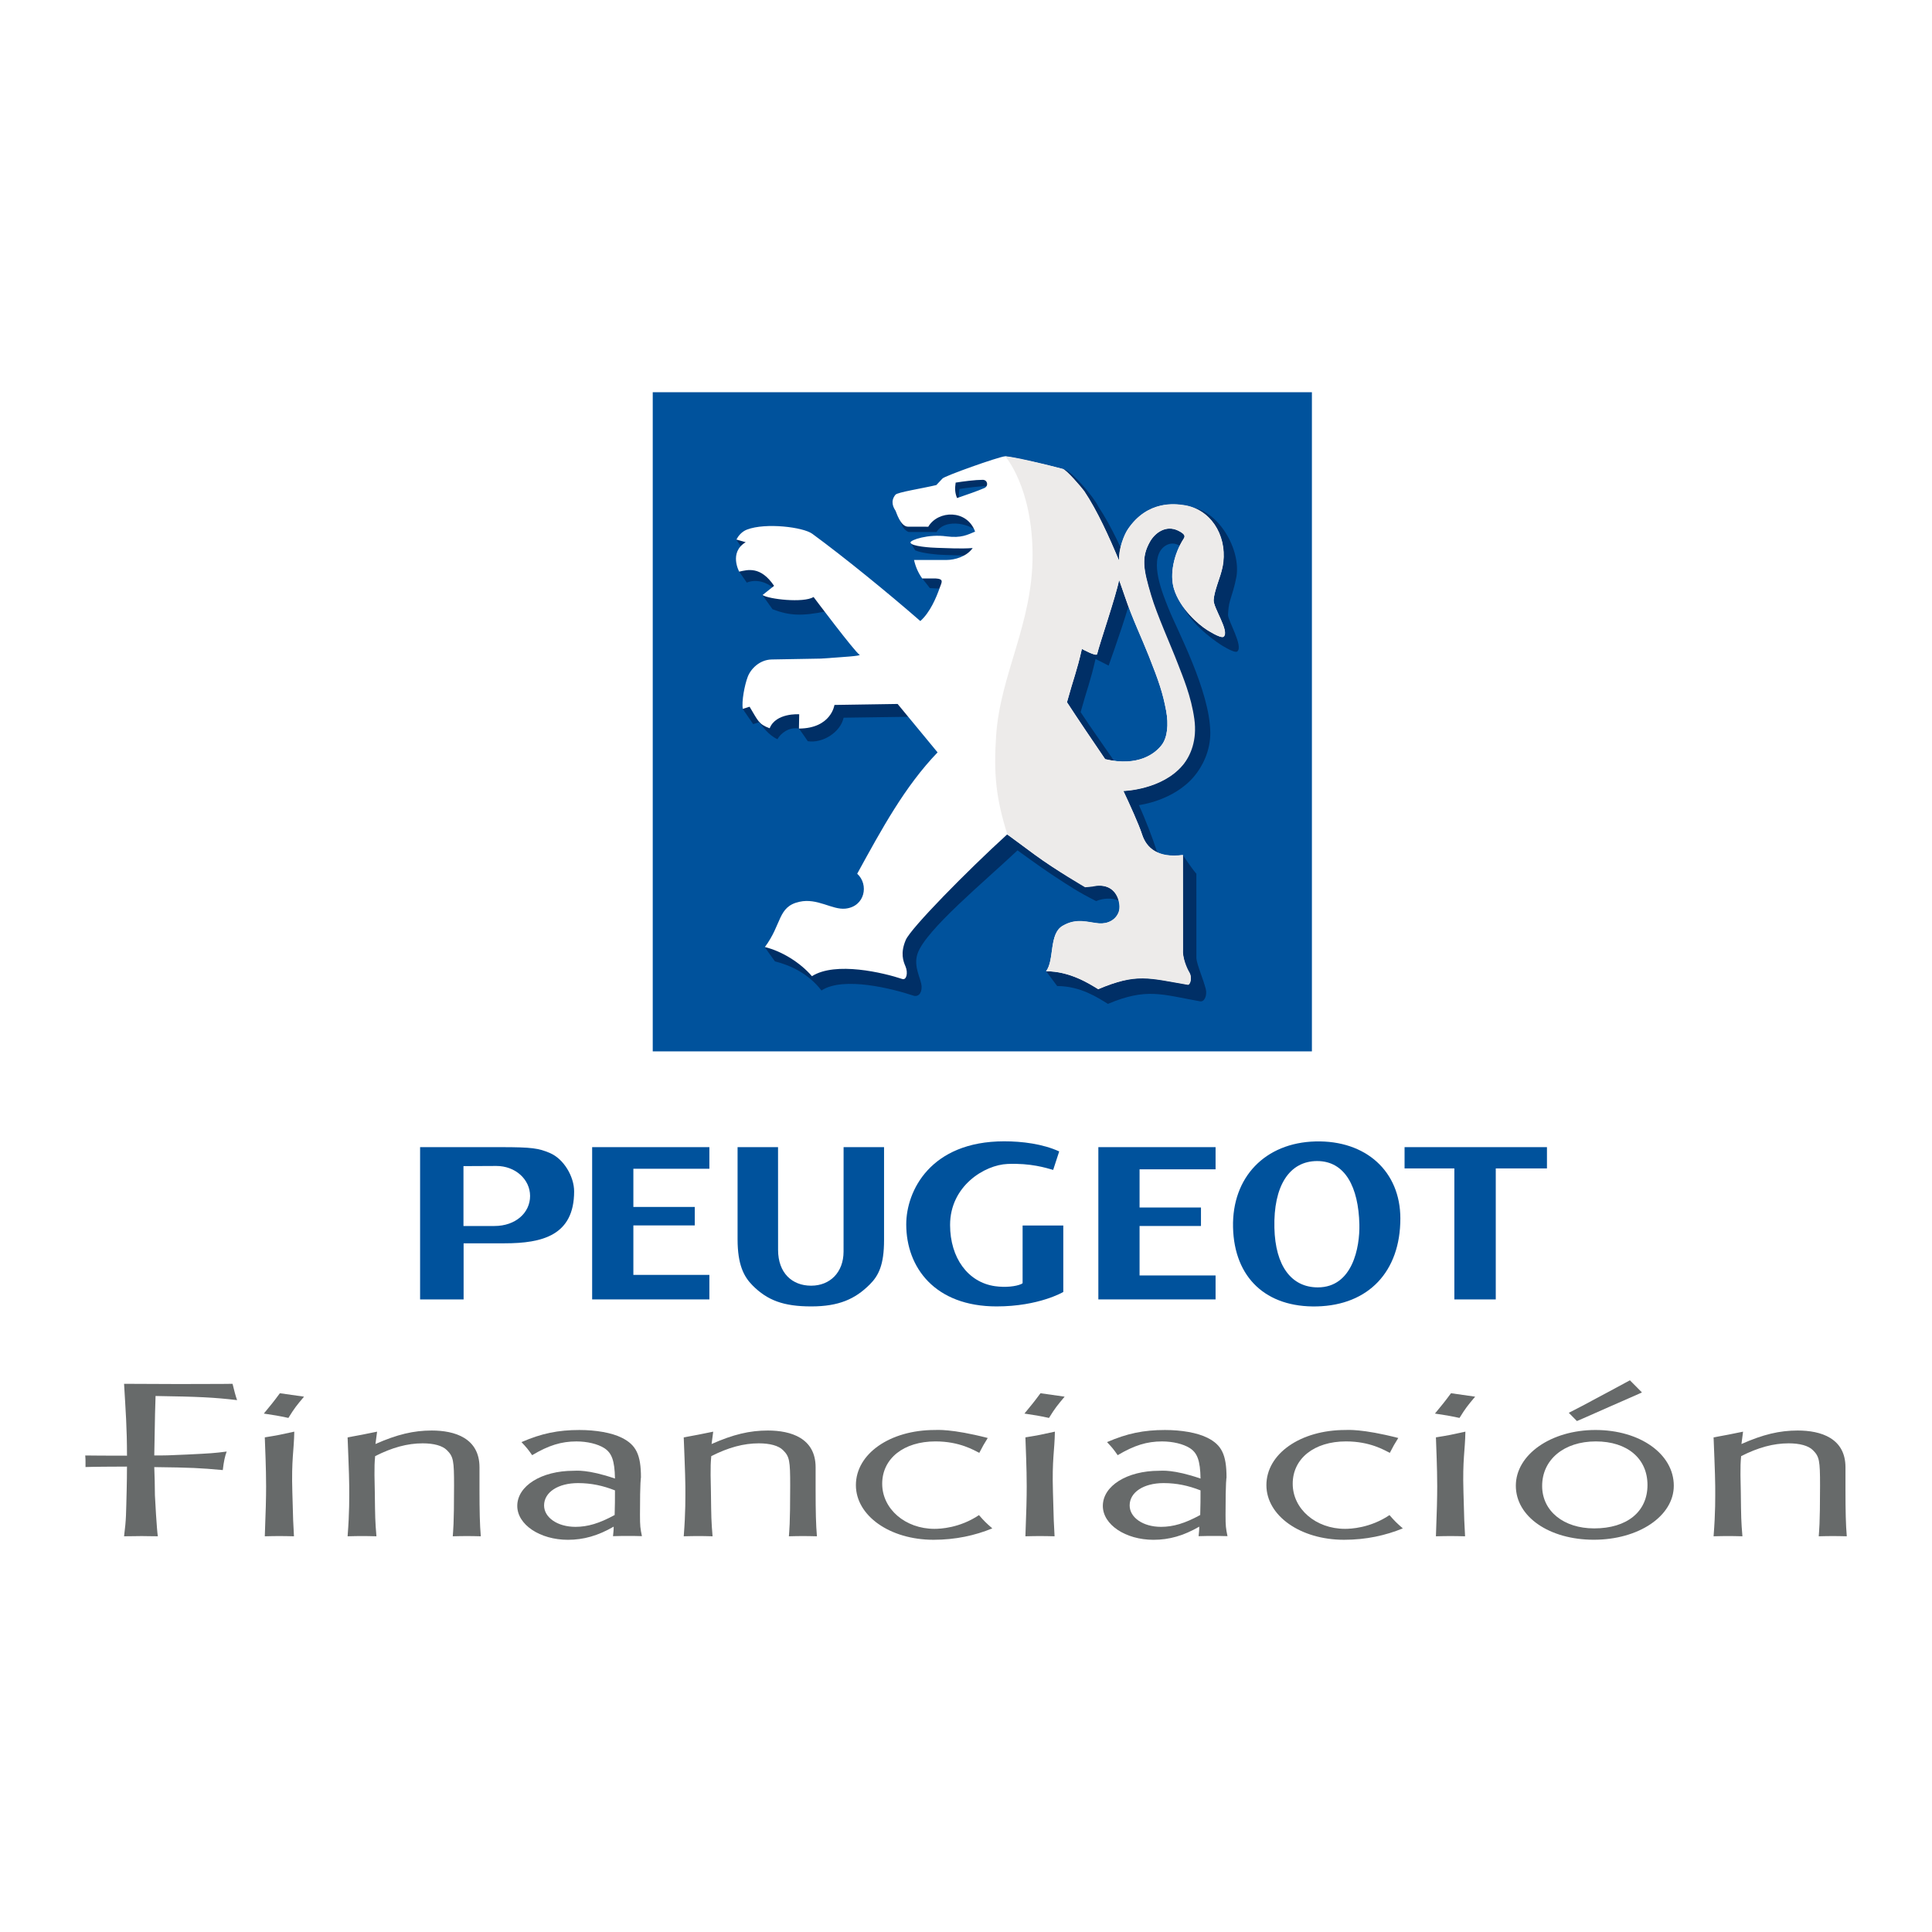 <?xml version="1.0" encoding="utf-8"?>
<!-- Generator: Adobe Illustrator 13.0.0, SVG Export Plug-In . SVG Version: 6.00 Build 14948)  -->
<!DOCTYPE svg PUBLIC "-//W3C//DTD SVG 1.0//EN" "http://www.w3.org/TR/2001/REC-SVG-20010904/DTD/svg10.dtd">
<svg version="1.0" id="Layer_1" xmlns="http://www.w3.org/2000/svg" xmlns:xlink="http://www.w3.org/1999/xlink" x="0px" y="0px"
	 width="192.756px" height="192.756px" viewBox="0 0 192.756 192.756" enable-background="new 0 0 192.756 192.756"
	 xml:space="preserve">
<g>
	<polygon fill-rule="evenodd" clip-rule="evenodd" fill="#FFFFFF" points="0,0 192.756,0 192.756,192.756 0,192.756 0,0 	"/>
	<path fill-rule="evenodd" clip-rule="evenodd" fill="#676A6A" d="M28.773,141.467c-1.079-0.229-1.373-0.274-2.451-0.434
		c0.75-0.913,0.946-1.141,1.601-2.03c0.818,0.114,1.633,0.228,2.41,0.342C29.587,140.235,29.393,140.463,28.773,141.467
		C28.773,141.467,29.393,140.463,28.773,141.467L28.773,141.467z M29.167,148.86c0.064,2.715,0.097,3.285,0.162,4.416
		c-0.653-0.021-1.144-0.021-1.471-0.021c-0.294,0-0.786,0-1.439,0.021c0.097-2.5,0.13-3.846,0.13-4.986
		c0-1.85-0.097-3.856-0.13-4.884c1.275-0.204,1.603-0.273,2.942-0.57C29.328,144.775,29.068,145.551,29.167,148.86
		C29.167,148.86,29.068,145.551,29.167,148.86L29.167,148.86L29.167,148.86z"/>
	<path fill-rule="evenodd" clip-rule="evenodd" fill="#676A6A" d="M46.569,153.255c-0.292,0-0.781,0-1.397,0.021
		c0.033-0.56,0.129-1.016,0.129-5.076c0-2.464-0.065-2.875-0.71-3.514c-0.452-0.456-1.323-0.684-2.42-0.684
		c-1.516,0-3.033,0.41-4.744,1.277c-0.065,0.776-0.065,0.937-0.065,1.894c0,0.57,0.032,1.14,0.032,1.688
		c0.033,2.577,0.033,2.851,0.163,4.414c-0.653-0.021-1.112-0.021-1.406-0.021c-0.327,0-0.818,0-1.471,0.021
		c0.195-2.499,0.162-3.844,0.162-4.985c0-1.117-0.162-4.723-0.162-4.882c1.275-0.229,1.602-0.298,2.942-0.571
		c-0.033,0.365-0.033,0.137-0.162,1.232c2.162-0.959,3.808-1.347,5.614-1.347c2.292,0,4.765,0.753,4.765,3.674
		c0,0.754,0,1.507,0,2.259c0,2.121,0.032,3.467,0.13,4.62C47.35,153.255,46.894,153.255,46.569,153.255
		C46.569,153.255,46.894,153.255,46.569,153.255L46.569,153.255z"/>
	<path fill-rule="evenodd" clip-rule="evenodd" fill="#676A6A" d="M61.355,148.696c0,0.796,0,1.614-0.032,2.457
		c-1.532,0.84-2.706,1.181-3.911,1.181c-1.792,0-3.129-0.932-3.129-2.137c0-1.318,1.401-2.228,3.389-2.228
		C58.977,147.97,60.15,148.22,61.355,148.696C61.355,148.696,60.15,148.22,61.355,148.696L61.355,148.696z M64.045,153.262
		c-0.162-0.791-0.194-0.995-0.194-2.132c0-3.525,0.097-3.64,0.097-3.731c0-2.262-0.486-3.246-1.911-3.954
		c-1.007-0.502-2.571-0.774-4.232-0.774c-2.119,0-3.777,0.341-5.777,1.208c0.517,0.549,0.646,0.709,1.064,1.304
		c1.649-0.983,2.92-1.372,4.419-1.372c1.076,0,2.118,0.251,2.771,0.663c0.749,0.48,1.042,1.234,1.074,3.041
		c-2.737-0.937-3.91-0.776-4.139-0.776c-3.19,0-5.609,1.505-5.609,3.506c0,1.865,2.258,3.381,5.056,3.381
		c1.564,0,2.998-0.407,4.562-1.312c0,0.431-0.032,0.521-0.065,0.95c0.616-0.022,1.103-0.022,1.427-0.022
		C62.911,153.239,63.397,153.239,64.045,153.262C64.045,153.262,63.397,153.239,64.045,153.262L64.045,153.262L64.045,153.262z"/>
	<path fill-rule="evenodd" clip-rule="evenodd" fill="#676A6A" d="M80.105,153.255c-0.292,0-0.78,0-1.397,0.021
		c0.033-0.56,0.129-1.016,0.129-5.076c0-2.464-0.064-2.875-0.71-3.514c-0.451-0.456-1.323-0.684-2.42-0.684
		c-1.516,0-3.033,0.41-4.744,1.277c-0.065,0.776-0.065,0.937-0.065,1.894c0,0.57,0.032,1.14,0.032,1.688
		c0.033,2.577,0.033,2.851,0.163,4.414c-0.653-0.021-1.111-0.021-1.406-0.021c-0.327,0-0.818,0-1.471,0.021
		c0.194-2.499,0.162-3.844,0.162-4.985c0-1.117-0.162-4.723-0.162-4.882c1.274-0.229,1.602-0.298,2.941-0.571
		c-0.033,0.365-0.033,0.137-0.162,1.232c2.162-0.959,3.808-1.347,5.615-1.347c2.292,0,4.764,0.753,4.764,3.674
		c0,0.754,0,1.507,0,2.259c0,2.121,0.032,3.467,0.13,4.62C80.887,153.255,80.431,153.255,80.105,153.255
		C80.105,153.255,80.431,153.255,80.105,153.255L80.105,153.255z"/>
	<path fill-rule="evenodd" clip-rule="evenodd" fill="#676A6A" d="M93.137,153.624c-4.342,0-7.744-2.393-7.744-5.452
		c0-3.13,3.402-5.502,7.874-5.502c0.162,0,1.652-0.138,5.28,0.798c-0.388,0.616-0.485,0.798-0.842,1.483
		c-0.519-0.251-1.945-1.142-4.374-1.142c-3.176,0-5.314,1.712-5.314,4.225c0,2.512,2.3,4.499,5.217,4.499
		c0.551,0,2.495-0.069,4.439-1.37c0.519,0.594,0.681,0.754,1.329,1.324C97.285,153.191,95.34,153.624,93.137,153.624
		C93.137,153.624,95.34,153.624,93.137,153.624L93.137,153.624z"/>
	<path fill-rule="evenodd" clip-rule="evenodd" fill="#676A6A" d="M104.659,141.467c-1.079-0.229-1.374-0.274-2.451-0.434
		c0.75-0.913,0.946-1.141,1.601-2.03c0.817,0.114,1.633,0.228,2.41,0.342C105.474,140.235,105.278,140.463,104.659,141.467
		C104.659,141.467,105.278,140.463,104.659,141.467L104.659,141.467z M105.053,148.86c0.064,2.715,0.097,3.285,0.162,4.416
		c-0.653-0.021-1.145-0.021-1.472-0.021c-0.294,0-0.785,0-1.438,0.021c0.098-2.5,0.13-3.846,0.13-4.986
		c0-1.85-0.098-3.856-0.13-4.884c1.275-0.204,1.603-0.273,2.942-0.57C105.215,144.775,104.954,145.551,105.053,148.86
		C105.053,148.86,104.954,145.551,105.053,148.86L105.053,148.86L105.053,148.86z"/>
	<path fill-rule="evenodd" clip-rule="evenodd" fill="#676A6A" d="M119.776,148.696c0,0.796,0,1.614-0.031,2.457
		c-1.532,0.84-2.705,1.181-3.911,1.181c-1.793,0-3.128-0.932-3.128-2.137c0-1.318,1.401-2.228,3.389-2.228
		C117.398,147.97,118.572,148.22,119.776,148.696C119.776,148.696,118.572,148.22,119.776,148.696L119.776,148.696z
		 M122.467,153.262c-0.162-0.791-0.194-0.995-0.194-2.132c0-3.525,0.097-3.64,0.097-3.731c0-2.262-0.485-3.246-1.912-3.954
		c-1.006-0.502-2.57-0.774-4.232-0.774c-2.117,0-3.776,0.341-5.776,1.208c0.516,0.549,0.645,0.709,1.063,1.304
		c1.65-0.983,2.922-1.372,4.42-1.372c1.075,0,2.118,0.251,2.771,0.663c0.749,0.48,1.043,1.234,1.074,3.041
		c-2.736-0.937-3.909-0.776-4.138-0.776c-3.19,0-5.61,1.505-5.61,3.506c0,1.865,2.258,3.381,5.057,3.381
		c1.563,0,2.998-0.407,4.562-1.312c0,0.431-0.032,0.521-0.064,0.95c0.616-0.022,1.103-0.022,1.426-0.022
		C121.333,153.239,121.819,153.239,122.467,153.262C122.467,153.262,121.819,153.239,122.467,153.262L122.467,153.262
		L122.467,153.262z"/>
	<path fill-rule="evenodd" clip-rule="evenodd" fill="#676A6A" d="M134.094,153.624c-4.342,0-7.745-2.393-7.745-5.452
		c0-3.13,3.403-5.502,7.875-5.502c0.162,0,1.652-0.138,5.282,0.798c-0.39,0.616-0.487,0.798-0.843,1.483
		c-0.52-0.251-1.944-1.142-4.375-1.142c-3.176,0-5.314,1.712-5.314,4.225c0,2.512,2.301,4.499,5.218,4.499
		c0.551,0,2.494-0.069,4.438-1.37c0.52,0.594,0.681,0.754,1.329,1.324C138.241,153.191,136.297,153.624,134.094,153.624
		C134.094,153.624,136.297,153.624,134.094,153.624L134.094,153.624z"/>
	<path fill-rule="evenodd" clip-rule="evenodd" fill="#676A6A" d="M145.616,141.467c-1.08-0.229-1.374-0.274-2.452-0.434
		c0.751-0.913,0.947-1.141,1.602-2.03c0.818,0.114,1.632,0.228,2.409,0.342C146.43,140.235,146.236,140.463,145.616,141.467
		C145.616,141.467,146.236,140.463,145.616,141.467L145.616,141.467z M146.009,148.86c0.065,2.715,0.098,3.285,0.162,4.416
		c-0.653-0.021-1.144-0.021-1.471-0.021c-0.295,0-0.785,0-1.438,0.021c0.097-2.5,0.129-3.846,0.129-4.986
		c0-1.85-0.097-3.856-0.129-4.884c1.274-0.204,1.602-0.273,2.941-0.57C146.171,144.775,145.911,145.551,146.009,148.86
		C146.009,148.86,145.911,145.551,146.009,148.86L146.009,148.86L146.009,148.86z"/>
	<path fill-rule="evenodd" clip-rule="evenodd" fill="#676A6A" d="M164.37,148.16c0,2.666-2.044,4.328-5.32,4.328
		c-3.049,0-5.19-1.731-5.19-4.236c0-2.62,2.173-4.442,5.353-4.442C162.359,143.81,164.37,145.519,164.37,148.16
		C164.37,148.16,164.37,145.519,164.37,148.16L164.37,148.16z M163.818,138.923c-0.616-0.616-1.006-1.006-1.2-1.21
		c-0.162,0.091-0.39,0.204-2.206,1.188c-2.206,1.188-3.504,1.873-3.893,2.056c0.356,0.365,0.454,0.456,0.811,0.822
		c0.26-0.114,0.454-0.183,3.276-1.439C161.482,139.951,163.851,138.923,163.818,138.923
		C163.818,138.923,163.851,138.923,163.818,138.923L163.818,138.923L163.818,138.923z M166.995,148.229
		c0-3.166-3.371-5.559-7.815-5.559s-7.945,2.461-7.945,5.559s3.338,5.391,7.783,5.391
		C163.494,153.619,166.995,151.258,166.995,148.229C166.995,148.229,166.995,151.258,166.995,148.229L166.995,148.229
		L166.995,148.229z"/>
	<path fill-rule="evenodd" clip-rule="evenodd" fill="#676A6A" d="M182.854,153.255c-0.293,0-0.781,0-1.398,0.021
		c0.032-0.56,0.13-1.016,0.13-5.076c0-2.464-0.064-2.875-0.71-3.514c-0.452-0.456-1.324-0.684-2.42-0.684
		c-1.517,0-3.033,0.41-4.744,1.277c-0.065,0.776-0.065,0.937-0.065,1.894c0,0.57,0.033,1.14,0.033,1.688
		c0.032,2.577,0.032,2.851,0.161,4.414c-0.653-0.021-1.11-0.021-1.406-0.021c-0.326,0-0.817,0-1.471,0.021
		c0.195-2.499,0.163-3.844,0.163-4.985c0-1.117-0.163-4.723-0.163-4.882c1.275-0.229,1.603-0.298,2.941-0.571
		c-0.031,0.365-0.031,0.137-0.161,1.232c2.162-0.959,3.808-1.347,5.615-1.347c2.291,0,4.764,0.753,4.764,3.674
		c0,0.754,0,1.507,0,2.259c0,2.121,0.032,3.467,0.13,4.62C183.634,153.255,183.179,153.255,182.854,153.255
		C182.854,153.255,183.179,153.255,182.854,153.255L182.854,153.255z"/>
	<path fill-rule="evenodd" clip-rule="evenodd" fill="#676A6A" d="M15.392,145.211c0.064-4.105,0.097-5.019,0.129-5.933
		c4.31,0.068,5.801,0.138,8.134,0.412c-0.13-0.344-0.325-1.077-0.454-1.627c-0.908,0-0.098,0.023-5.379,0.023
		c-1.782,0-3.597-0.023-5.444-0.023c0.161,2.783,0.289,4.311,0.292,7.17c-1.688-0.002-3.795-0.008-4.166-0.021
		c0.027,0.276,0.027,0.484,0.027,0.623v0.531c0.757-0.029,2.72-0.04,4.137-0.044c-0.003,0.775-0.008,1.558-0.03,2.355
		c-0.066,2.372-0.033,2.828-0.26,4.598c0.811,0,1.297-0.021,1.75-0.021c0.454,0,0.907,0.021,1.62,0.021
		c-0.098-0.515-0.292-3.936-0.292-4.096c0-0.936-0.032-1.87-0.064-2.806c3.694,0.045,4.569,0.091,6.836,0.297
		c0.097-0.867,0.228-1.438,0.389-1.849c-1.232,0.16-1.588,0.183-3.921,0.297C16.785,145.211,16.493,145.211,15.392,145.211
		C15.392,145.211,16.493,145.211,15.392,145.211L15.392,145.211z"/>
	<polygon fill-rule="evenodd" clip-rule="evenodd" fill="#00529C" points="65.124,104.896 130.889,104.896 130.889,39.132 
		65.124,39.132 65.124,104.896 	"/>
	<path fill-rule="evenodd" clip-rule="evenodd" fill="#002F66" d="M104.944,87.259c1.816,1.196,2.63,1.736,4.417,2.641
		c1.485-0.608,3.216-0.028,2.948,1.189c-0.179,0.808-0.326,2.529-1.268,2.464c-1.045-0.082-2.196-0.58-3.592,0.237
		c-0.939,0.524-2.232,2.933-3.065,3.127c0.612,0.817,1.091,1.461,1.091,1.461c2.359,0,4.136,1.211,5.061,1.779
		c3.854-1.621,5.369-0.939,9.188-0.255c0.473,0.086,0.726-0.643,0.575-1.232c-0.255-1.006-0.893-2.437-0.935-3.075l-0.002-8.42
		c-0.564-0.661-1.343-1.867-1.348-1.866c-1.618,0.41-2.374,0.318-2.673-0.611c-0.321-1.002-1.104-3.068-1.716-4.37
		c0,0,3.467-0.406,5.539-2.898c0.775-0.933,1.604-2.48,1.588-4.341c-0.037-4.172-3.357-10.314-4.19-12.434
		c-0.499-1.275-1.946-4.63-0.544-6.004c0.551-0.538,1.684-0.832,2.493,0.852c0.391,0.815,0.564,0.461,0.487,0.61
		c-1.008,1.554-1.607,2.388-1.186,3.81c0.588,1.984,3.156,3.875,3.977,4.395c0,0,1.371,0.893,1.647,0.683
		c0.656-0.498-0.95-3.129-0.917-3.661c0.031-0.488,0.053-0.93,0.211-1.442c0.18-0.575,0.455-1.423,0.616-2.293
		c0.513-2.776-1.785-6.625-4.46-6.989c-0.714-0.096-2.985,0.763-4.973,3.727c-0.377,0.562-0.919,2.007-0.86,3.112
		c-0.974-2.324-2.17-4.966-3.476-6.918c-0.42-0.922-2.635-3.492-3.3-3.669c-1.834-0.49-3.444-0.188-5.178-0.457
		c-0.712,0.072-5.81,1.181-5.98,1.418c0,0-1.241,1.939-1.241,1.95c-1.265,0.31-2.893,0.851-3.084,1.1
		c-0.562,0.682-1.096,0.969-0.916,1.249c0.24,0.794,0.777,0.947,0.777,0.947l2.784,0.004c0.727-1.22,2.942-1.038,4.24,0.029
		c0.459,0.377,0.001,0.061,0.211,0.643c-0.753,0.309-1.958,0.691-2.821,0.474c-1.186-0.168-3.578-0.33-4.236-0.098l0.477,0.782
		c0.727,0.309,2.263,0.443,2.835,0.454c0.924,0.021,2.3,0.113,3.504,0.021c-0.603,0.857-0.961,1.995-1.775,1.995h-3.232
		c0.047,0.213-0.684,0.165-0.612,0.366c0,0,0.476,0.567,0.737,0.93l1.932,0.097c0.883,0.052,0.824,0.89,0.502,1.366
		c-0.541,0.795-2.058,2.283-3.362,2.407c-3.273-2.851-5.723-4.928-8.936-7.479c-0.542-0.434-1.144-0.64-2.038-0.795
		c-0.893-0.155-2.389-0.29-3.705-0.29c-0.562,0-3.486-0.314-3.688-0.128l0.549,0.818c0.074,0.436-0.033,0.657-0.116,1.47
		c-0.029,0.326-0.161,0.899-0.161,0.899s0.42,0.574,0.761,1.084c1.426-0.555,2.616,0.51,2.616,0.51l-1.048,0.751l1.005,1.403
		c1.706,0.64,2.895,0.702,5.371,0.201l4.767,5.815l-8.712,0.444c-1.205,0.042-2.128,0.981-2.42,1.777
		c-0.301,0.785-1.898,1.095-1.97,1.726l1.027,1.493l0.595-0.178c0.354,0.425,0.936,1.275,1.828,1.686
		c0.311-0.566,1.148-1.261,2.142-1.057c0.26,0.327,0.884,1.255,0.884,1.255c1.487,0.237,3.265-0.897,3.576-2.344l7.195-0.101
		l3.979,4.667c-2.777,3.745-5.643,8.128-8.354,12.433c1.185,1.075,0.774,3.268-1.171,3.474c-1.327,0.14-2.79-1.084-4.578-0.682
		c-1.781,0.388-3.875,1.559-4.937,3.099c0.188,0.277,1.015,1.421,1.015,1.421c1.525,0.376,3.358,1.226,4.642,2.904
		c2.215-1.457,7.229-0.129,9.096,0.49c0.513,0.211,0.931-0.172,0.893-0.892c-0.042-0.808-0.849-1.956-0.403-3.273
		c0.797-2.353,6.726-7.233,9.974-10.305C101.519,84.836,103.791,86.5,104.944,87.259C104.944,87.259,103.791,86.5,104.944,87.259
		L104.944,87.259z M116.18,66.618c1.023,2.58,1.392,3.684,1.722,5.437c0.263,1.4,0.12,2.671-0.425,3.402
		c-0.639,0.857-2.334,2.211-5.651,1.431l0.003-0.007c-1.034-1.509-3.084-4.395-4.014-5.83c0.663-2.417,0.965-3.005,1.487-5.309
		l1.307,0.666c0.613-1.714,2.105-5.982,2.397-7.531c0,0,0.463,0.846,0.801,1.844C114.552,62.923,115.43,64.723,116.18,66.618
		C116.18,66.618,115.43,64.723,116.18,66.618L116.18,66.618L116.18,66.618z M98.601,49.324c-0.635,0.279-1.792,0.683-2.738,1.005
		c-0.211-0.519-0.231-0.933-0.141-1.544c0.782-0.121,1.952-0.279,2.708-0.279C98.912,48.505,99.043,49.117,98.601,49.324
		C98.601,49.324,99.043,49.117,98.601,49.324L98.601,49.324L98.601,49.324z"/>
	<path fill-rule="evenodd" clip-rule="evenodd" fill="#FFFFFF" d="M121.083,59.846c0.04-0.488,0.177-0.932,0.337-1.445
		c0.183-0.587,0.517-1.421,0.617-2.299c0.317-2.775-1.293-5.333-3.974-5.696c-0.715-0.099-3.556-0.546-5.547,2.426
		c-0.377,0.563-0.921,2.011-0.862,3.12c-0.977-2.33-2.175-4.978-3.483-6.935c-0.282-0.384-1.751-2.113-2.153-2.227
		c-1.832-0.487-4.016-0.994-5.757-1.264c-0.714,0.073-6.058,1.978-6.229,2.216c0,0-0.614,0.641-0.614,0.652
		c-1.268,0.311-3.885,0.714-4.076,0.963c-0.564,0.684-0.171,1.326,0.01,1.605c0.061,0.103,0.483,1.584,1.238,1.584l2.023,0.005
		c0.985-1.657,3.867-1.738,4.673,0.488c-0.759,0.312-1.359,0.665-2.848,0.476c-1.806-0.256-3.609,0.358-3.6,0.607
		c0.014,0.396,2.124,0.527,2.67,0.537c0.93,0.021,2.322,0.113,3.537,0.02c-0.604,0.859-1.795,1.19-2.611,1.19h-3.24
		c0.15,0.684,0.432,1.315,0.815,1.843h1.328c0.886,0.052,0.612,0.379,0.423,0.922c-0.342,0.981-0.962,2.465-1.938,3.329
		c-3.279-2.858-7.677-6.436-10.782-8.708c-0.908-0.664-4.638-1.128-6.507-0.42c-0.536,0.204-0.875,0.641-1.063,0.996l0.929,0.266
		c-1.705,1.021-0.649,2.937-0.649,2.937c0.827-0.177,2.125-0.59,3.482,1.417l-1.151,0.915c0.583,0.413,4.087,0.818,5.091,0.199
		c0,0,4.14,5.518,4.582,5.754c0.241,0.127-1.684,0.235-3.832,0.389c-1.846,0.03-3.574,0.06-4.929,0.088
		c-1.218,0.027-2.105,0.951-2.397,1.748c-0.302,0.788-0.624,2.458-0.483,3.183l0.674-0.217c0.855,1.418,0.896,1.737,2.003,2.151
		c0.62-1.565,2.947-1.396,2.947-1.396l-0.026,1.425c3.231-0.021,3.542-2.358,3.542-2.358l6.303-0.098l3.987,4.832
		c-3.271,3.401-5.553,7.609-8.02,12.107c1.188,1.078,0.777,3.276-1.174,3.482c-1.329,0.141-2.798-1.086-4.588-0.683
		c-2.184,0.476-1.73,2.226-3.451,4.515c1.721,0.424,3.517,1.545,4.699,2.908c2.362-1.496,7.146-0.34,9.017,0.282
		c0.417,0.135,0.588-0.618,0.317-1.254c-0.221-0.517-0.537-1.323,0.025-2.64c0.503-1.181,6.128-6.898,10.113-10.528
		c0.022-0.021,1.396,1.02,2.779,2.035c2.161,1.587,5.034,3.193,5.034,3.193l0.578-0.046c2.615-0.561,3.06,1.748,2.77,2.523
		c-0.29,0.776-1.063,1.243-2.007,1.177c-1.047-0.083-2.202-0.582-3.601,0.237c-1.409,0.788-0.806,3.417-1.661,4.526
		c2.365,0,4.268,1.21,5.193,1.781c3.864-1.626,4.994-1.128,8.908-0.466c0.271,0.052,0.487-0.706,0.187-1.144
		c-0.281-0.408-0.719-1.498-0.64-2.398v-9.361c-2.496,0.332-3.643-0.704-4.075-2.05c-0.322-1.004-1.269-3.055-1.883-4.359
		c0,0,3.851-0.098,5.928-2.595c0.777-0.935,1.443-2.826,1.086-4.604c-0.494-2.465-0.816-3.289-1.681-5.443
		c-0.721-1.793-2.054-5.071-2.605-6.937c-0.779-2.639-0.896-3.815-0.068-5.273c0.503-0.886,1.593-1.719,2.833-1.112
		c0.813,0.399,0.636,0.628,0.559,0.777c-1.011,1.558-1.417,3.577-0.995,5.001c0.59,1.99,2.469,3.595,3.291,4.117
		c0,0,1.374,0.894,1.651,0.684C122.721,63.017,121.021,60.626,121.083,59.846C121.083,59.846,121.021,60.626,121.083,59.846
		L121.083,59.846z M98.216,48.689c-0.633,0.279-1.787,0.682-2.731,1.001c-0.21-0.516-0.23-0.929-0.14-1.54
		c0.792-0.124,1.947-0.278,2.701-0.278C98.527,47.873,98.657,48.483,98.216,48.689C98.216,48.689,98.657,48.483,98.216,48.689
		L98.216,48.689L98.216,48.689z M114.62,65.451c1.024,2.585,1.394,3.693,1.725,5.449c0.264,1.404,0.122,2.678-0.425,3.411
		c-0.642,0.859-2.34,2.218-5.665,1.435l0.003-0.007c-1.037-1.512-2.88-4.245-3.812-5.682c0.665-2.423,0.966-3.013,1.489-5.322
		c0,0,1.453,0.798,1.521,0.518c0.242-1.024,1.901-5.847,2.193-7.4c0,0,0.254,0.688,0.592,1.688
		C112.988,61.747,113.868,63.55,114.62,65.451C114.62,65.451,113.868,63.55,114.62,65.451L114.62,65.451L114.62,65.451z"/>
	<path fill-rule="evenodd" clip-rule="evenodd" fill="#EDEBEA" d="M114.623,65.464c1.023,2.583,1.392,3.69,1.723,5.445
		c0.26,1.38,0.125,2.652-0.426,3.391c-0.639,0.858-2.337,2.222-5.658,1.439l0.002,0.003c-1.036-1.51-2.877-4.24-3.809-5.677
		c0.664-2.421,0.965-3.011,1.488-5.317c0,0,1.452,0.796,1.518,0.518c0.243-1.023,1.9-5.843,2.192-7.395c0,0,0.253,0.687,0.591,1.686
		C112.991,61.764,113.87,63.566,114.623,65.464C114.623,65.464,113.87,63.566,114.623,65.464L114.623,65.464z M103.02,55.418
		c0,6.83-3.22,11.87-3.635,17.955c-0.266,3.895-0.002,6.311,1.122,9.886c0,0,1.371,1.015,2.754,2.029
		c2.159,1.586,4.998,3.235,4.998,3.235l0.734-0.069c2.466-0.566,2.9,1.77,2.609,2.544c-0.29,0.775-1.024,1.182-1.968,1.116
		c-1.046-0.083-2.198-0.581-3.597,0.237c-1.408,0.786-0.817,3.444-1.673,4.552c2.363,0,4.276,1.224,5.202,1.793
		c3.86-1.624,5.021-1.104,8.933-0.442c0.272,0.051,0.471-0.732,0.164-1.252c-0.252-0.427-0.702-1.466-0.639-2.307l-0.01-9.4
		c-2.494,0.332-3.64-0.703-4.072-2.048c-0.321-1.004-1.236-3.021-1.85-4.326c0,0,3.846-0.098,5.922-2.593
		c0.776-0.934,1.434-2.478,1.146-4.582c-0.315-2.295-1.151-4.227-1.647-5.526c-0.69-1.804-2.102-4.93-2.652-6.793
		c-0.778-2.637-1.021-3.755-0.142-5.354c0.491-0.891,1.592-1.73,2.83-1.124c0.813,0.398,0.635,0.626,0.558,0.775
		c-1.01,1.558-1.415,3.575-0.993,4.998c0.589,1.987,2.466,3.591,3.287,4.112c0,0,1.401,0.911,1.678,0.702
		c0.657-0.499-1.052-2.905-0.989-3.684c0.04-0.487,0.172-0.931,0.33-1.444c0.182-0.586,0.54-1.458,0.641-2.335
		c0.316-2.772-1.326-5.329-4.004-5.691c-0.715-0.097-3.553-0.538-5.544,2.432c-0.37,0.555-0.924,1.911-0.86,3.12
		c-0.976-2.328-2.159-4.974-3.467-6.929c-0.281-0.383-1.749-2.11-2.151-2.225c-1.64-0.436-4.863-1.209-5.751-1.262
		C100.283,45.517,103.02,48.589,103.02,55.418C103.02,55.418,103.02,48.589,103.02,55.418L103.02,55.418L103.02,55.418z"/>
	<path fill-rule="evenodd" clip-rule="evenodd" fill="#00529C" d="M139.714,121.57c0,5.293-3.169,8.644-8.312,8.771
		c-5.076,0.125-8.262-2.859-8.381-7.885c-0.119-5.001,3.199-8.451,8.231-8.575C136.285,113.758,139.714,116.871,139.714,121.57
		C139.714,121.57,139.714,116.871,139.714,121.57L139.714,121.57z M127.147,122.503c0.091,3.801,1.694,5.941,4.338,5.939
		c3.469-0.005,4.193-4.015,4.14-6.284c-0.088-3.703-1.412-6.324-4.218-6.319C128.604,115.845,127.049,118.361,127.147,122.503
		C127.147,122.503,127.049,118.361,127.147,122.503L127.147,122.503L127.147,122.503z"/>
	<path fill-rule="evenodd" clip-rule="evenodd" fill="#00529C" d="M105.075,116.722l0.602-1.844c-1.645-0.753-3.7-1.009-5.486-1.009
		c-7.357,0-9.775,4.946-9.775,8.286c0,4.323,2.88,8.186,9.017,8.186c4.234,0,6.652-1.441,6.652-1.441v-6.631h-4.059l-0.001,5.755
		c0,0-0.054,0.051-0.144,0.091c-0.517,0.23-1.548,0.357-2.605,0.208c-2.697-0.38-4.486-2.819-4.486-6.109
		c0-3.886,3.436-5.991,5.733-6.086C102.824,116.031,104.345,116.515,105.075,116.722
		C105.075,116.722,104.345,116.515,105.075,116.722L105.075,116.722z"/>
	<polygon fill-rule="evenodd" clip-rule="evenodd" fill="#00529C" points="154.34,116.573 149.233,116.573 149.233,129.644 
		145.101,129.644 145.101,116.573 140.134,116.573 140.134,114.451 154.34,114.451 154.34,116.573 154.34,116.573 	"/>
	<path fill-rule="evenodd" clip-rule="evenodd" fill="#00529C" d="M41.913,114.451h8.075c3.066,0,3.763,0.108,4.867,0.584
		c1.398,0.582,2.426,2.362,2.426,3.827c0,4.388-3.16,5.183-6.935,5.183h-4.092v5.598h-4.341V114.451L41.913,114.451L41.913,114.451z
		 M46.24,122.319l3.089-0.001c2.109,0,3.558-1.319,3.558-2.993c0-1.659-1.472-2.997-3.364-2.997l-3.283,0.016V122.319L46.24,122.319
		L46.24,122.319L46.24,122.319z"/>
	<path fill-rule="evenodd" clip-rule="evenodd" fill="#00529C" d="M80.908,130.341h0.025c2.758,0,4.385-0.731,5.849-2.196
		c0.876-0.878,1.42-1.944,1.42-4.432v-9.262h-4.037c0,0-0.003,8.076-0.003,10.417c0,2.073-1.351,3.405-3.228,3.405h-0.015
		c-1.88,0-3.29-1.26-3.29-3.573c0-2.314-0.004-10.249-0.004-10.249h-4.037v9.174c0,2.57,0.629,3.754,1.505,4.632
		c1.462,1.466,3.067,2.084,5.825,2.084l0,0H80.908L80.908,130.341L80.908,130.341z"/>
	<polygon fill-rule="evenodd" clip-rule="evenodd" fill="#00529C" points="63.191,127.196 70.774,127.196 70.774,129.643 
		59.079,129.643 59.079,114.451 70.774,114.451 70.774,116.607 63.191,116.607 63.191,120.417 69.317,120.417 69.317,122.26 
		63.191,122.26 63.191,127.196 63.191,127.196 	"/>
	<polygon fill-rule="evenodd" clip-rule="evenodd" fill="#00529C" points="113.694,127.253 121.278,127.253 121.278,129.643 
		109.583,129.643 109.583,114.451 121.278,114.451 121.278,116.663 113.694,116.663 113.694,120.473 119.821,120.473 
		119.821,122.317 113.694,122.317 113.694,127.253 113.694,127.253 	"/>
</g>
</svg>
